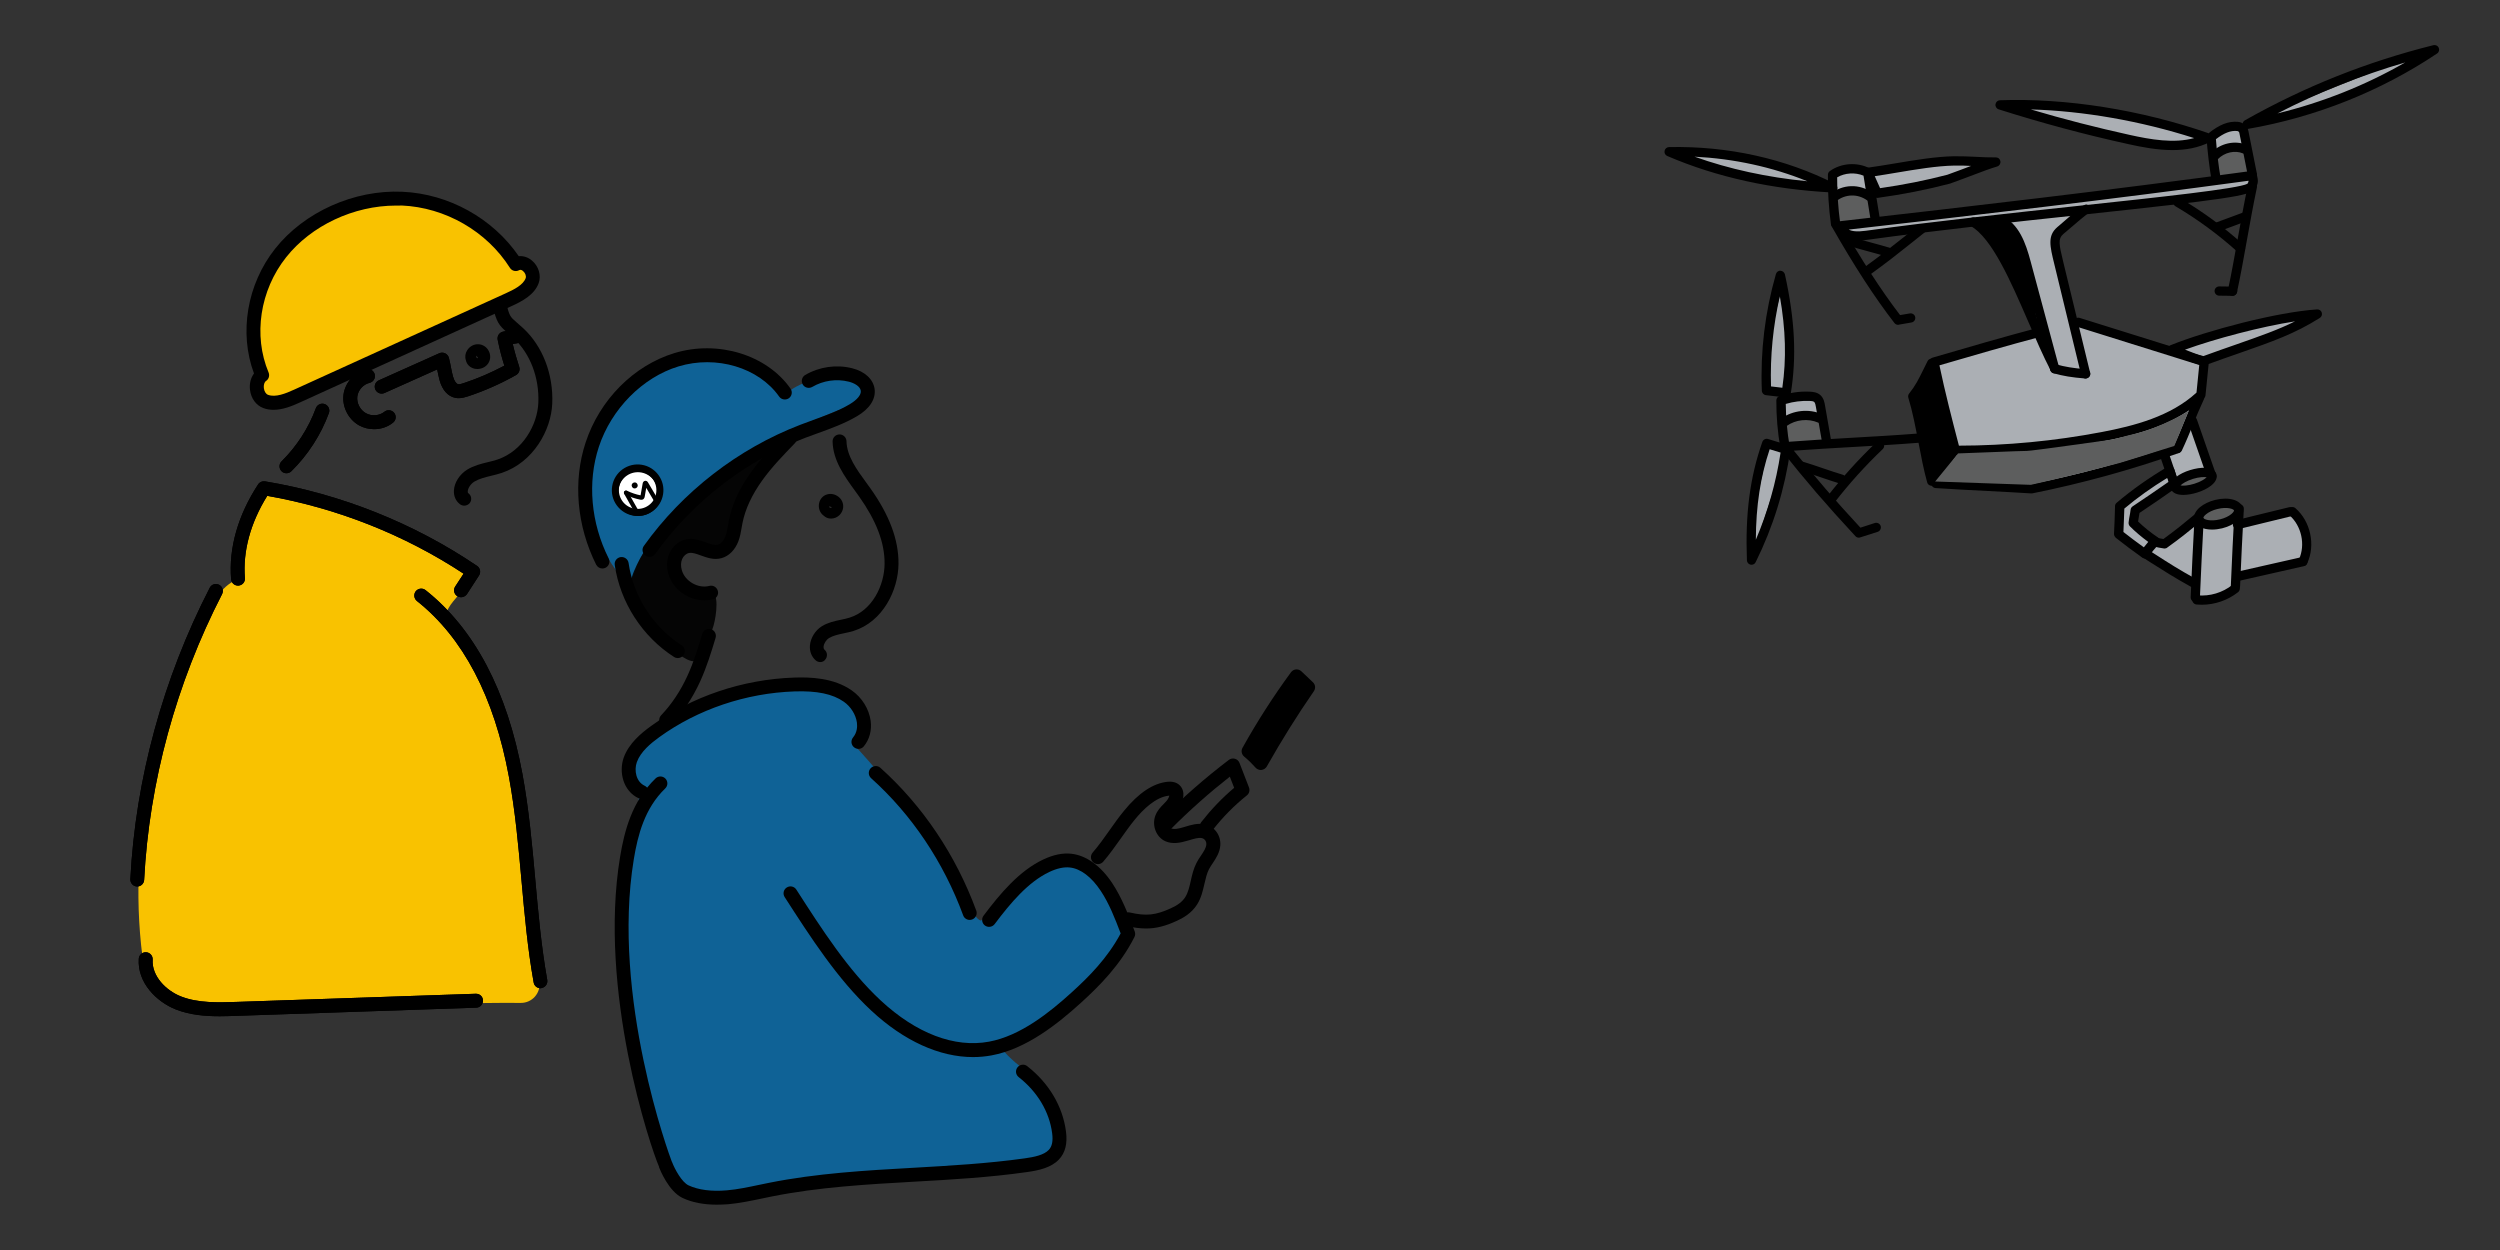 <?xml version="1.0" encoding="utf-8"?>
<!-- Generator: Adobe Illustrator 25.1.0, SVG Export Plug-In . SVG Version: 6.00 Build 0)  -->
<svg version="1.1" id="レイヤー_1" xmlns="http://www.w3.org/2000/svg" xmlns:xlink="http://www.w3.org/1999/xlink" x="0px"
	 y="0px" viewBox="0 0 300 150" style="enable-background:new 0 0 300 150;" xml:space="preserve">
<rect x="0" y="0" width="300" height="150" fill="#333333" stroke="none"/>
<style type="text/css">
	.st0{fill:#0F6296;}
	.st1{fill:#ABAFB4;}
	.st2{fill:#F9C200;}
	.st3{fill:#FFFFFF;}
	.st4{opacity:0.902;}
	.st5{fill:#5D5E5E;}
	.st6{fill:none;stroke:#000000;stroke-linecap:round;stroke-linejoin:round;stroke-miterlimit:10;}
</style>
<path class="st0" d="M120.68,108.24c1.74-1.64,3.14-3.81,5.38-4.65c3.52-1.33,7.63,1.6,8.41,5.28s-1.1,7.51-3.86,10.06
	c-2.76,2.55-7.11,5.28-10.57,6.74c2.56,3.07,4.45,3.12,5.51,5.72s2.42,5.14,0.93,7.51c-6.59,2.54-14.33,2.2-21.38,2.34
	c-4.56,0.09-9.29,0.69-13.76,1.58c-2.37,0.48-6.17,2.02-8.32,0.91c-2.57-1.33-3.78-5.49-4.54-8.29c-3.07-11.17-5.34-23.3-2.74-34.58
	c0.48-2.06,1.14-4.16,0.83-6.26c-0.14-0.95-0.49-1.87-0.5-2.82c-0.03-2.88,2.79-4.89,5.41-6.08c4.54-2.06,9.47-3.26,14.45-3.52
	c2.12-0.11,4.42,0,6.1,1.29s2.28,4.15,0.26,5.7c5.66,6.06,10.52,12.87,14.42,20.18c0.24,0.45,0.51,0.94,0.99,1.13"/>
<path class="st1" d="M31.96,45.75c-2.22-5.57-0.71-12.36,3.49-16.64s10.79-5.95,16.59-4.45c4.53,1.18,8.55,4.19,10.95,8.21
	c0.21,0.35,0.41,0.73,0.42,1.14c0.01,0.95-0.99,1.54-1.85,1.94c-8.38,3.85-16.76,7.69-25.16,11.51c-0.85,0.39-1.72,0.78-2.66,0.81
	c-0.93,0.03-1.94-0.38-2.34-1.22C31.01,46.2,31.55,44.98,31.96,45.75z"/>
<path class="st2" d="M25.96,71.81c0.61-1.08,1.59-1.94,2.73-2.4c0.2-2.7,0.77-5.37,1.69-7.91c0.31-0.84,0.68-1.72,1.4-2.25
	c1.4-1.05,3.39-0.42,5.01,0.26c5.37,2.24,10.74,4.48,16.12,6.71c1.19,0.49,2.46,1.07,3.07,2.2s0.67,2.11-0.61,2.6
	c-1.58,1.76-1.97,2.36-1.79,3.39c0.18,1.03,0.48,1.48,1.15,2.29c4.7,5.63,6.83,12.97,7.87,20.23c0.92,6.41,1.22,14.17,2.13,20.88
	c0.18,1.36-0.87,2.55-2.24,2.54c-11.14-0.1-24.84,1.01-38.61,0.6c-1.61-0.05-3.84-1.54-5.05-2.6c-1.37-1.2-1.71-3.16-1.9-4.97
	C15.39,98.42,19.53,83.22,25.96,71.81z"/>
<path class="st0" d="M74.87,67.54c-5.14-5.47-5.11-15.12,0.07-20.55c5.18-5.43,14.04-4.96,19.57,0.1c1.57-1.32,5.16-2.34,7.2-2.29
	c2.04,0.05,2.78,1.29,1.62,3.01c-0.62,0.93-1.85,1.08-2.88,1.48c-8.39,3.29-18.76,8.96-23.69,17.89c-0.51,0.93-0.82,3.04-1.82,2.71
	c-0.41-0.14-0.9-1.3-1.15-1.65c-4.18-5.79-4.15-14.37,0.07-20.13"/>
<path class="st3" d="M76.74,61.29c-0.71,0.24-1.55,0-2.07-0.54c-0.52-0.54-0.74-1.34-0.63-2.09c0.11-0.74,0.54-1.42,1.11-1.91
	c0.37-0.32,0.82-0.56,1.31-0.58c0.52-0.02,1.02,0.21,1.43,0.52c0.61,0.47,1.07,1.15,1.2,1.91c0.13,0.76-0.07,1.58-0.6,2.14
	S77.1,61.56,76.74,61.29z"/>
<path class="st4" d="M93.46,53.97c-2.49,2.63-4.32,5.87-5.28,9.36c-0.29,1.06-0.62,2.29-1.61,2.75c-1.31,0.61-2.85-0.53-4.27-0.24
	c-0.93,0.19-1.67,1.03-1.77,1.97s0.43,1.91,1.25,2.36c0.82,0.45,3.08,0.47,3.83,1.03c0.72,0.53,0.23,3.45-0.12,4.28
	c-0.45,1.07-0.99,3.77-2.15,3.87c-1.03,0.09-2.87-1.58-3.53-2.38c-1.11-1.33-2.23-2.68-2.98-4.24c-0.75-1.56-1.51-1.76-1.02-3.43
	c0.52-1.76,2.3-4.72,3.63-5.98c4.26-4.06,8.72-8.24,14.32-10.05C94.02,53.77,93.6,54.47,93.46,53.97z"/>
<path d="M98.43,79.45c-0.19,0-0.39-0.07-0.55-0.21c-0.5-0.44-0.74-1.07-0.69-1.78c0.08-0.91,0.64-1.82,1.43-2.31
	c0.73-0.45,1.52-0.62,2.29-0.78c0.35-0.07,0.7-0.15,1.03-0.25c2.75-0.85,4.2-3.91,4.21-6.48c0.02-2.51-0.99-5.15-3.07-8.08
	c-0.16-0.23-0.32-0.45-0.49-0.68c-1.23-1.69-2.63-3.61-2.68-5.9c-0.01-0.46,0.36-0.84,0.82-0.85c0.45-0.01,0.84,0.36,0.85,0.82
	c0.04,1.77,1.22,3.39,2.36,4.95c0.17,0.23,0.34,0.46,0.5,0.69c2.29,3.22,3.4,6.18,3.38,9.05c-0.02,3.18-1.88,6.97-5.39,8.07
	c-0.4,0.12-0.8,0.21-1.19,0.29c-0.65,0.14-1.27,0.27-1.76,0.57c-0.34,0.21-0.61,0.65-0.65,1.02c-0.02,0.26,0.08,0.35,0.12,0.38
	c0.35,0.3,0.38,0.83,0.08,1.18C98.9,79.35,98.67,79.45,98.43,79.45z"/>
<path d="M79.94,87.25c-0.21,0-0.42-0.08-0.58-0.23c-0.33-0.32-0.34-0.85-0.03-1.18c1.26-1.32,2.33-2.92,3.17-4.76
	c0.76-1.67,1.28-3.37,1.77-5.02c0.13-0.44,0.6-0.69,1.04-0.56c0.44,0.13,0.69,0.6,0.56,1.04c-0.51,1.7-1.05,3.46-1.85,5.23
	c-0.92,2.01-2.09,3.77-3.48,5.22C80.38,87.16,80.16,87.25,79.94,87.25z"/>
<path d="M99.73,62.23c-0.08,0-0.16-0.01-0.24-0.02c-0.23-0.04-0.45-0.15-0.62-0.31c-0.35-0.24-0.58-0.64-0.61-1.1
	c-0.03-0.55,0.22-1.05,0.65-1.32c0.41-0.25,0.93-0.28,1.39-0.06c0.47,0.22,0.8,0.64,0.87,1.13c0.07,0.46-0.1,0.94-0.45,1.28
	C100.44,62.09,100.09,62.23,99.73,62.23z M99.51,60.75c0,0.01,0,0.03,0,0.04c0.01,0.08,0.05,0.13,0.08,0.14
	c0.04,0.02,0.12,0.01,0.2-0.03c0.01-0.01,0.03-0.02,0.04-0.03L99.51,60.75z"/>
<path d="M72.29,68.22c-0.31,0-0.6-0.17-0.75-0.46c-2.33-4.66-2.8-10-1.27-14.65c1.69-5.14,5.77-9.25,10.66-10.74
	c5.22-1.59,11.08,0.2,13.93,4.26c0.27,0.38,0.17,0.9-0.2,1.16c-0.38,0.26-0.9,0.17-1.16-0.2c-2.45-3.48-7.53-5-12.08-3.62
	c-4.31,1.31-8.06,5.1-9.56,9.66c-1.39,4.23-0.96,9.11,1.18,13.38c0.21,0.41,0.04,0.91-0.37,1.12
	C72.54,68.19,72.42,68.22,72.29,68.22z"/>
<path d="M77.93,66.83c-0.17,0-0.34-0.05-0.48-0.16c-0.38-0.27-0.46-0.79-0.19-1.16c4.64-6.5,11.3-11.66,18.76-14.53
	c0.52-0.2,1.04-0.39,1.56-0.58c1.57-0.57,3.05-1.1,4.4-1.9c0.33-0.2,1.41-0.89,1.31-1.62c-0.07-0.52-0.78-0.92-1.44-1.08
	c-1.47-0.37-3.07-0.14-4.38,0.63c-0.4,0.23-0.91,0.1-1.14-0.29c-0.23-0.4-0.1-0.91,0.29-1.14c1.69-0.99,3.74-1.29,5.64-0.81
	c1.52,0.38,2.52,1.31,2.69,2.47c0.17,1.22-0.58,2.39-2.12,3.29c-1.49,0.88-3.11,1.46-4.68,2.03c-0.51,0.18-1.02,0.37-1.53,0.56
	c-7.15,2.75-13.55,7.7-18,13.94C78.45,66.71,78.19,66.83,77.93,66.83z"/>
<path d="M81.34,78.97c-0.15,0-0.31-0.04-0.45-0.13c-3.81-2.44-6.47-6.56-7.12-11.04c-0.07-0.46,0.25-0.88,0.71-0.95
	c0.45-0.06,0.88,0.25,0.95,0.71c0.58,4,2.95,7.69,6.36,9.87c0.39,0.25,0.5,0.76,0.25,1.15C81.88,78.83,81.61,78.97,81.34,78.97z"/>
<path d="M86.01,144.56c-1.59,0-2.97-0.27-4.11-0.81c-1.66-0.78-2.72-3.42-2.83-3.72l0.02-0.01c-1.06-2.41-7.33-21.15-4.68-37.2
	c0.52-3.12,1.43-6.68,4.26-9.41c0.33-0.32,0.86-0.31,1.18,0.02c0.32,0.33,0.31,0.86-0.02,1.18c-2.48,2.39-3.3,5.63-3.77,8.48
	c-2.74,16.57,4.32,35.71,4.54,36.26c0.01,0.03,0.03,0.05,0.04,0.08c0.34,0.89,1.18,2.43,1.98,2.81c1.17,0.55,2.76,0.76,4.6,0.6
	c1.31-0.11,2.64-0.4,3.93-0.67c0.37-0.08,0.75-0.16,1.12-0.23c5.73-1.15,11.65-1.49,17.37-1.81c4.39-0.25,8.93-0.51,13.34-1.13
	c1.15-0.16,2.29-0.4,2.87-1.01c0.4-0.42,0.53-1.06,0.41-1.99c-0.33-2.58-1.76-4.98-4.02-6.75c-0.36-0.28-0.43-0.81-0.14-1.17
	c0.28-0.36,0.81-0.43,1.17-0.14c2.61,2.04,4.26,4.83,4.65,7.85c0.19,1.45-0.09,2.55-0.85,3.35c-0.93,0.98-2.4,1.31-3.85,1.51
	c-4.47,0.64-9.05,0.9-13.48,1.15c-5.66,0.32-11.52,0.65-17.14,1.78c-0.37,0.07-0.74,0.15-1.11,0.23c-1.34,0.28-2.72,0.57-4.13,0.7
	C86.9,144.54,86.45,144.56,86.01,144.56z"/>
<path d="M137.53,111.42c-0.71,0-1.45-0.1-2.31-0.29c-0.45-0.1-0.73-0.55-0.63-1c0.1-0.45,0.55-0.73,1-0.63
	c1.97,0.45,3.07,0.33,4.92-0.51c0.86-0.39,1.39-0.81,1.73-1.35c0.33-0.53,0.49-1.21,0.65-1.93c0.16-0.72,0.33-1.46,0.69-2.16
	c0.16-0.32,0.35-0.61,0.54-0.88c0.33-0.49,0.61-0.92,0.64-1.34c0.03-0.47-0.32-0.72-0.54-0.76c-0.42-0.08-0.96,0.09-1.53,0.26
	l-0.18,0.05c-0.87,0.26-1.8,0.45-2.66,0.07c-1.09-0.48-1.64-1.85-1.22-3.04c0.23-0.64,0.65-1.07,1.03-1.45
	c0.1-0.1,0.21-0.21,0.3-0.32c0.21-0.23,0.32-0.49,0.36-0.66c-0.01,0-0.03,0-0.05,0c-1.57,0.15-3.1,1.65-4.1,2.88
	c-0.58,0.71-1.13,1.49-1.67,2.25c-0.67,0.94-1.36,1.92-2.12,2.8c-0.3,0.35-0.83,0.38-1.18,0.08c-0.35-0.3-0.38-0.83-0.08-1.18
	c0.71-0.82,1.38-1.76,2.02-2.67c0.55-0.78,1.12-1.59,1.74-2.34c1.75-2.15,3.51-3.32,5.24-3.49c0.96-0.09,1.43,0.33,1.66,0.69
	c0.53,0.85,0.08,2.01-0.56,2.73c-0.12,0.13-0.24,0.26-0.36,0.38c-0.29,0.29-0.54,0.54-0.64,0.83c-0.15,0.43,0.09,0.86,0.32,0.96
	c0.37,0.16,0.94,0.03,1.5-0.14l0.17-0.05c0.71-0.22,1.51-0.46,2.33-0.3c1.17,0.22,1.98,1.3,1.9,2.52c-0.06,0.86-0.51,1.55-0.91,2.15
	c-0.16,0.24-0.32,0.47-0.45,0.72c-0.26,0.51-0.4,1.12-0.55,1.77c-0.19,0.82-0.38,1.67-0.86,2.44c-0.68,1.09-1.72,1.66-2.45,1.99
	C139.85,111.13,138.74,111.42,137.53,111.42z"/>
<path d="M116.77,126.85c-4.03,0-8.29-1.93-12.21-5.57c-4.06-3.78-7.28-8.79-10.4-13.63c-0.25-0.39-0.14-0.9,0.25-1.15
	c0.39-0.25,0.9-0.14,1.15,0.25c3.06,4.76,6.22,9.68,10.13,13.31c4.25,3.95,8.86,5.71,12.99,4.94c3.79-0.7,7.3-3.53,9.94-5.93
	c2.03-1.84,4.29-4.11,5.86-7.06c-0.68-1.8-1.4-3.63-2.4-5.12c-1.1-1.66-2.41-2.65-3.69-2.79c-0.72-0.08-1.55,0.1-2.48,0.54
	c-2.54,1.21-4.65,3.72-6.55,6.25c-0.28,0.37-0.8,0.44-1.17,0.17c-0.37-0.28-0.44-0.8-0.17-1.17c2.03-2.7,4.3-5.39,7.17-6.75
	c1.21-0.57,2.34-0.81,3.38-0.69c1.78,0.2,3.52,1.45,4.9,3.53c1.16,1.75,1.95,3.81,2.7,5.8c0.08,0.22,0.07,0.46-0.04,0.67
	c-1.7,3.36-4.19,5.86-6.4,7.87c-2.8,2.54-6.56,5.56-10.76,6.33C118.26,126.78,117.52,126.85,116.77,126.85z"/>
<path d="M84.52,72.04c-1.9,0-3.78-1.3-4.31-3.16c-0.25-0.86-0.21-1.74,0.12-2.48c0.39-0.88,1.17-1.53,2.06-1.69
	c0.85-0.16,1.62,0.13,2.3,0.37c0.57,0.21,1.06,0.39,1.46,0.28c0.42-0.11,0.73-0.58,0.89-0.98c0.16-0.41,0.24-0.87,0.32-1.36
	c0.03-0.2,0.07-0.4,0.11-0.59c0.37-1.9,1.27-3.84,2.66-5.78c1.22-1.69,2.66-3.18,4.06-4.63c0.32-0.33,0.85-0.34,1.18-0.02
	c0.33,0.32,0.34,0.85,0.02,1.18c-1.36,1.41-2.77,2.86-3.91,4.45c-1.25,1.74-2.05,3.46-2.38,5.12c-0.04,0.18-0.07,0.37-0.1,0.55
	c-0.09,0.55-0.19,1.12-0.41,1.69c-0.4,1.02-1.13,1.75-2.01,1.99c-0.91,0.25-1.74-0.06-2.47-0.32c-0.53-0.19-1.02-0.38-1.42-0.3
	c-0.34,0.06-0.67,0.35-0.83,0.72c-0.17,0.38-0.18,0.87-0.04,1.35c0.38,1.33,1.96,2.23,3.3,1.88c0.45-0.12,0.9,0.15,1.02,0.6
	c0.12,0.45-0.15,0.9-0.6,1.02C85.2,72,84.86,72.04,84.52,72.04z"/>
<path d="M76.52,61.92c-0.16,0-0.33-0.01-0.49-0.04c-0.82-0.13-1.53-0.57-2.02-1.24s-0.68-1.49-0.55-2.3
	c0.13-0.82,0.57-1.53,1.24-2.02c0.67-0.48,1.49-0.68,2.3-0.55c0.82,0.13,1.53,0.57,2.02,1.24c0.49,0.67,0.68,1.49,0.55,2.3
	c-0.13,0.82-0.57,1.53-1.24,2.02C77.79,61.71,77.17,61.92,76.52,61.92z M76.51,56.56c-0.46,0-0.92,0.14-1.32,0.43
	c-0.49,0.35-0.81,0.88-0.9,1.47c-0.09,0.6,0.05,1.19,0.4,1.68c0.73,1.01,2.15,1.23,3.15,0.5c0.49-0.35,0.81-0.88,0.9-1.47
	c0.09-0.6-0.05-1.19-0.4-1.68l0,0C77.9,56.89,77.21,56.56,76.51,56.56z"/>
<path d="M55.71,60.68c-0.18,0-0.36-0.06-0.51-0.17c-0.51-0.39-0.77-0.98-0.73-1.66c0.05-0.95,0.7-1.95,1.6-2.5
	c0.79-0.48,1.64-0.69,2.46-0.89c0.39-0.09,0.78-0.19,1.15-0.31c3.09-1.04,4.81-4.21,4.92-6.81c0.13-3.02-0.98-5.91-2.95-7.74
	c-0.3-0.27-0.54-0.48-0.74-0.66c-1.07-0.92-1.3-1.25-1.8-3.21c-0.11-0.45,0.16-0.9,0.61-1.01c0.45-0.11,0.9,0.16,1.01,0.61
	c0.41,1.61,0.47,1.67,1.27,2.36c0.22,0.19,0.47,0.41,0.79,0.7c2.33,2.16,3.63,5.54,3.48,9.04c-0.13,3.17-2.25,7.04-6.06,8.32
	c-0.43,0.14-0.87,0.25-1.29,0.35c-0.73,0.18-1.42,0.35-1.99,0.69c-0.48,0.29-0.78,0.82-0.8,1.17c-0.01,0.17,0.05,0.22,0.09,0.24
	c0.37,0.28,0.43,0.81,0.15,1.17C56.21,60.56,55.96,60.68,55.71,60.68z"/>
<path d="M57.27,44.28c-0.4,0-0.77-0.15-1.03-0.42c-0.18-0.18-0.29-0.41-0.34-0.65c-0.13-0.39-0.07-0.82,0.17-1.19
	c0.31-0.48,0.84-0.75,1.38-0.71c0.51,0.04,0.96,0.34,1.2,0.81c0.24,0.46,0.23,1-0.03,1.43c-0.24,0.4-0.67,0.67-1.16,0.72
	C57.4,44.28,57.34,44.28,57.27,44.28z M57.19,42.69c-0.04,0.07-0.05,0.15-0.02,0.2c0.02,0.05,0.09,0.08,0.16,0.09
	c0.01,0,0.02,0,0.04,0L57.19,42.69z"/>
<path d="M55.32,71.67c-0.16,0-0.31-0.04-0.45-0.13c-0.39-0.25-0.5-0.77-0.25-1.15l1.01-1.55c-7.06-4.65-15.18-7.87-23.56-9.34
	c-2.02,3.25-2.94,6.65-2.68,9.87c0.04,0.46-0.3,0.86-0.76,0.9c-0.47,0.04-0.86-0.31-0.9-0.76c-0.3-3.74,0.82-7.68,3.24-11.38
	c0.18-0.28,0.51-0.42,0.83-0.37c9.08,1.51,17.88,5.02,25.45,10.15c0.38,0.26,0.48,0.76,0.23,1.15l-1.45,2.24
	C55.86,71.54,55.59,71.67,55.32,71.67z"/>
<path d="M64.86,118.59c-0.4,0-0.75-0.28-0.82-0.69c-0.73-4.05-1.1-8.21-1.46-12.23c-0.37-4.1-0.75-8.35-1.51-12.45
	c-1.77-9.6-5.49-16.7-11.04-21.1c-0.36-0.29-0.42-0.81-0.14-1.17c0.29-0.36,0.81-0.42,1.17-0.14c5.88,4.65,9.8,12.09,11.64,22.1
	c0.77,4.18,1.16,8.46,1.53,12.6c0.36,3.98,0.73,8.1,1.44,12.08c0.08,0.45-0.22,0.89-0.67,0.97
	C64.96,118.59,64.91,118.59,64.86,118.59z"/>
<path d="M26.37,121.95c-1.75,0-3.58-0.15-5.28-0.82c-2.27-0.9-4.63-3.18-4.44-6.08c0.03-0.46,0.44-0.81,0.89-0.78
	c0.46,0.03,0.81,0.43,0.78,0.89c-0.13,1.97,1.61,3.71,3.39,4.41c2.07,0.82,4.51,0.73,6.66,0.66l28.73-0.98
	c0.48-0.01,0.85,0.35,0.86,0.81s-0.35,0.85-0.81,0.86l-28.73,0.98C27.75,121.92,27.06,121.95,26.37,121.95z"/>
<path d="M16.47,106.38c-0.01,0-0.03,0-0.04,0c-0.46-0.02-0.81-0.42-0.79-0.88c0.61-11.95,3.91-24.05,9.53-34.97
	c0.21-0.41,0.71-0.57,1.12-0.36c0.41,0.21,0.57,0.71,0.36,1.12c-5.51,10.71-8.75,22.57-9.35,34.29
	C17.28,106.03,16.91,106.38,16.47,106.38z"/>
<path d="M44.89,51.5c-0.63,0-1.25-0.15-1.81-0.46c-1.28-0.72-2.05-2.24-1.86-3.68c0.19-1.45,1.31-2.71,2.74-3.05
	c0.45-0.11,0.9,0.17,1.01,0.62c0.11,0.45-0.17,0.9-0.62,1.01c-0.76,0.18-1.37,0.87-1.47,1.63c-0.1,0.78,0.33,1.62,1.02,2.01
	c0.69,0.39,1.63,0.32,2.23-0.17c0.36-0.29,0.88-0.23,1.17,0.13c0.29,0.36,0.23,0.88-0.13,1.17C46.54,51.23,45.72,51.5,44.89,51.5z"
	/>
<path d="M34.37,56.79c-0.22,0-0.43-0.08-0.59-0.25c-0.32-0.33-0.32-0.86,0.01-1.18c1.82-1.8,3.24-4,4.11-6.37
	c0.16-0.43,0.64-0.66,1.07-0.5c0.43,0.16,0.66,0.64,0.5,1.07c-0.95,2.6-2.51,5.02-4.51,6.99C34.8,56.71,34.58,56.79,34.37,56.79z"/>
<g>
	<path class="st2" d="M61.88,31.72c1.11-0.62,2.39,0.85,1.97,1.98c-0.42,1.13-1.69,1.77-2.85,2.3c-8.45,3.85-16.9,7.69-25.35,11.54
		c-1.2,0.54-2.58,1.1-3.78,0.65c-1.21-0.45-1.44-2.46-0.42-3.15c-1.98-4.73-1.11-10.46,2.22-14.67s9.02-6.75,14.56-6.51
		S58.97,27.11,61.88,31.72z"/>
	<path d="M32.83,49.18c-0.42,0-0.84-0.06-1.25-0.22c-0.85-0.32-1.46-1.15-1.58-2.18c-0.09-0.74,0.09-1.44,0.48-1.96
		c-1.82-4.89-0.84-10.71,2.54-14.98c3.48-4.4,9.47-7.09,15.25-6.83c5.56,0.24,10.86,3.18,13.98,7.73c0.55-0.05,1.13,0.13,1.6,0.54
		c0.8,0.68,1.12,1.79,0.79,2.7c-0.52,1.41-1.97,2.17-3.29,2.77L36,48.29C35.02,48.74,33.92,49.18,32.83,49.18z M47.51,24.67
		c-5.04,0-10.16,2.39-13.18,6.21c-3.14,3.96-3.96,9.39-2.1,13.82c0.15,0.37,0.03,0.79-0.3,1.01c-0.21,0.14-0.31,0.49-0.27,0.86
		c0.05,0.4,0.25,0.72,0.51,0.81c0.89,0.33,2.09-0.15,3.14-0.63l25.35-11.54c1.06-0.48,2.12-1.02,2.42-1.83
		c0.09-0.25-0.04-0.62-0.31-0.85c-0.17-0.15-0.33-0.19-0.47-0.11c-0.39,0.22-0.88,0.09-1.11-0.28c-2.78-4.39-7.75-7.25-12.99-7.48
		C47.97,24.68,47.74,24.67,47.51,24.67z"/>
</g>
<path d="M55.05,47.78c-0.14,0-0.28-0.01-0.42-0.04c-0.88-0.18-1.54-0.92-1.87-2.07c-0.1-0.35-0.17-0.72-0.26-1.14
	c-0.01-0.06-0.03-0.13-0.04-0.2l-6.32,2.83c-0.42,0.19-0.91,0-1.1-0.42c-0.19-0.42,0-0.91,0.42-1.1l7.25-3.25
	c0.23-0.1,0.48-0.1,0.71,0.01c0.22,0.11,0.39,0.31,0.45,0.55c0.12,0.46,0.2,0.88,0.27,1.25c0.07,0.37,0.14,0.7,0.23,1.01
	c0.14,0.49,0.37,0.84,0.6,0.89c0.17,0.04,0.48-0.06,0.68-0.13c1.68-0.55,3.31-1.26,4.87-2.09c-0.28-0.91-0.56-1.88-0.8-3.11
	c-0.04-0.22,0-0.45,0.13-0.63c0.13-0.18,0.32-0.31,0.54-0.35l1.5-0.27c0.46-0.08,0.89,0.22,0.97,0.67c0.08,0.45-0.22,0.89-0.67,0.97
	l-0.66,0.12c0.24,1.03,0.5,1.87,0.78,2.75c0.12,0.38-0.04,0.79-0.39,0.98c-1.83,1.03-3.76,1.89-5.76,2.55
	C55.81,47.67,55.44,47.78,55.05,47.78z"/>
<path d="M55.32,71.67c-0.16,0-0.31-0.04-0.45-0.13c-0.39-0.25-0.5-0.77-0.25-1.15l1.01-1.55c-7.06-4.65-15.18-7.87-23.56-9.34
	c-2.02,3.25-2.94,6.65-2.68,9.87c0.04,0.46-0.3,0.86-0.76,0.9c-0.47,0.04-0.86-0.31-0.9-0.76c-0.3-3.74,0.82-7.68,3.24-11.38
	c0.18-0.28,0.51-0.42,0.83-0.37c9.08,1.51,17.88,5.02,25.45,10.15c0.38,0.26,0.48,0.76,0.23,1.15l-1.45,2.24
	C55.86,71.54,55.59,71.67,55.32,71.67z"/>
<path d="M64.86,118.59c-0.4,0-0.75-0.28-0.82-0.69c-0.73-4.05-1.1-8.21-1.46-12.23c-0.37-4.1-0.75-8.35-1.51-12.45
	c-1.77-9.6-5.49-16.7-11.04-21.1c-0.36-0.29-0.42-0.81-0.14-1.17c0.29-0.36,0.81-0.42,1.17-0.14c5.88,4.65,9.8,12.09,11.64,22.1
	c0.77,4.18,1.16,8.46,1.53,12.6c0.36,3.98,0.73,8.1,1.44,12.08c0.08,0.45-0.22,0.89-0.67,0.97
	C64.96,118.59,64.91,118.59,64.86,118.59z"/>
<path d="M26.37,121.95c-1.75,0-3.58-0.15-5.28-0.82c-2.27-0.9-4.63-3.18-4.44-6.08c0.03-0.46,0.44-0.81,0.89-0.78
	c0.46,0.03,0.81,0.43,0.78,0.89c-0.13,1.97,1.61,3.71,3.39,4.41c2.07,0.82,4.51,0.73,6.66,0.66l28.73-0.98
	c0.48-0.01,0.85,0.35,0.86,0.81s-0.35,0.85-0.81,0.86l-28.73,0.98C27.75,121.92,27.06,121.95,26.37,121.95z"/>
<path d="M16.47,106.38c-0.01,0-0.03,0-0.04,0c-0.46-0.02-0.81-0.42-0.79-0.88c0.61-11.95,3.91-24.05,9.53-34.97
	c0.21-0.41,0.71-0.57,1.12-0.36c0.41,0.21,0.57,0.71,0.36,1.12c-5.51,10.71-8.75,22.57-9.35,34.29
	C17.28,106.03,16.91,106.38,16.47,106.38z"/>
<path d="M44.89,51.5c-0.63,0-1.25-0.15-1.81-0.46c-1.28-0.72-2.05-2.24-1.86-3.68c0.19-1.45,1.31-2.71,2.74-3.05
	c0.45-0.11,0.9,0.17,1.01,0.62c0.11,0.45-0.17,0.9-0.62,1.01c-0.76,0.18-1.37,0.87-1.47,1.63c-0.1,0.78,0.33,1.62,1.02,2.01
	c0.69,0.39,1.63,0.32,2.23-0.17c0.36-0.29,0.88-0.23,1.17,0.13c0.29,0.36,0.23,0.88-0.13,1.17C46.54,51.23,45.72,51.5,44.89,51.5z"
	/>
<path d="M34.37,56.79c-0.22,0-0.43-0.08-0.59-0.25c-0.32-0.33-0.32-0.86,0.01-1.18c1.82-1.8,3.24-4,4.11-6.37
	c0.16-0.43,0.64-0.66,1.07-0.5c0.43,0.16,0.66,0.64,0.5,1.07c-0.95,2.6-2.51,5.02-4.51,6.99C34.8,56.71,34.58,56.79,34.37,56.79z"/>
<path d="M55.05,47.78c-0.14,0-0.28-0.01-0.42-0.04c-0.88-0.18-1.54-0.92-1.87-2.07c-0.1-0.35-0.17-0.72-0.26-1.14
	c-0.01-0.06-0.03-0.13-0.04-0.2l-6.32,2.83c-0.42,0.19-0.91,0-1.1-0.42c-0.19-0.42,0-0.91,0.42-1.1l7.25-3.25
	c0.23-0.1,0.48-0.1,0.71,0.01c0.22,0.11,0.39,0.31,0.45,0.55c0.12,0.46,0.2,0.88,0.27,1.25c0.07,0.37,0.14,0.7,0.23,1.01
	c0.14,0.49,0.37,0.84,0.6,0.89c0.17,0.04,0.48-0.06,0.68-0.13c1.68-0.55,3.31-1.26,4.87-2.09c-0.28-0.91-0.56-1.88-0.8-3.11
	c-0.04-0.22,0-0.45,0.13-0.63c0.13-0.18,0.32-0.31,0.54-0.35l1.5-0.27c0.46-0.08,0.89,0.22,0.97,0.67c0.08,0.45-0.22,0.89-0.67,0.97
	l-0.66,0.12c0.24,1.03,0.5,1.87,0.78,2.75c0.12,0.38-0.04,0.79-0.39,0.98c-1.83,1.03-3.76,1.89-5.76,2.55
	C55.81,47.67,55.44,47.78,55.05,47.78z"/>
<path d="M77.01,95.89c-0.12,0-0.24-0.02-0.35-0.08c-1.91-0.89-2.42-3.2-1.81-4.91c0.61-1.68,2.07-2.91,3.28-3.78
	c4.88-3.54,10.98-5.6,17.16-5.81c1.93-0.07,4.75,0.02,6.92,1.54c1.23,0.86,2.07,2.22,2.27,3.65c0.15,1.14-0.14,2.23-0.82,3.06
	c-0.29,0.36-0.82,0.41-1.18,0.11c-0.36-0.29-0.41-0.82-0.11-1.18c0.49-0.6,0.52-1.29,0.46-1.77c-0.13-0.96-0.73-1.92-1.57-2.51
	c-1.34-0.94-3.22-1.33-5.91-1.24c-5.85,0.2-11.62,2.15-16.24,5.49c-1.02,0.74-2.24,1.74-2.69,3c-0.35,0.99-0.09,2.35,0.94,2.83
	c0.42,0.2,0.6,0.69,0.4,1.11C77.62,95.72,77.32,95.89,77.01,95.89z"/>
<path d="M116.36,110.39c-0.34,0-0.66-0.21-0.78-0.55c-2.35-6.39-6.17-12.08-11.05-16.46c-0.34-0.31-0.37-0.84-0.06-1.18
	c0.31-0.34,0.84-0.37,1.18-0.06c5.08,4.56,9.06,10.49,11.5,17.13c0.16,0.43-0.06,0.91-0.5,1.07
	C116.55,110.37,116.45,110.39,116.36,110.39z"/>
<path d="M144.81,99.99c-0.18,0-0.36-0.06-0.51-0.18c-0.36-0.28-0.43-0.81-0.14-1.17c1.19-1.52,2.51-2.9,3.94-4.1l-0.52-1.34
	c-2.45,1.92-4.83,4.03-7.07,6.28c-0.33,0.33-0.85,0.33-1.18,0c-0.33-0.33-0.33-0.85,0-1.18c2.57-2.57,5.3-4.96,8.13-7.11
	c0.21-0.16,0.48-0.21,0.73-0.14c0.25,0.07,0.46,0.26,0.55,0.5l1.14,2.95c0.13,0.34,0.03,0.73-0.26,0.95
	c-1.51,1.21-2.91,2.62-4.14,4.21C145.3,99.88,145.05,99.99,144.81,99.99z"/>
<g>
	<path d="M149.83,90.14c1.75-3.14,3.67-6.14,5.77-8.98c0.46,0.44,0.92,0.88,1.38,1.31c-2.02,2.92-3.92,5.95-5.68,9.09
		C150.91,91.14,150.53,90.71,149.83,90.14z"/>
	<path d="M151.3,92.4c-0.23,0-0.46-0.1-0.62-0.27c-0.38-0.41-0.73-0.8-1.38-1.34c-0.31-0.26-0.4-0.7-0.2-1.05
		c1.76-3.16,3.72-6.21,5.82-9.07c0.14-0.19,0.36-0.32,0.6-0.34c0.24-0.02,0.47,0.06,0.65,0.23l1.38,1.31
		c0.3,0.28,0.35,0.74,0.11,1.08c-2,2.89-3.89,5.92-5.64,9.02c-0.13,0.23-0.37,0.39-0.63,0.42C151.36,92.4,151.33,92.4,151.3,92.4z
		 M150.89,89.96c0.08,0.08,0.16,0.15,0.23,0.22c1.49-2.59,3.09-5.14,4.76-7.58l-0.18-0.17C153.99,84.82,152.37,87.35,150.89,89.96z"
		/>
</g>
<g>
	<path d="M76.55,61.67c-0.12,0.07-0.28,0.02-0.35-0.1l-1.3-2.31c-0.07-0.12-0.03-0.28,0.09-0.35c0,0,0,0,0,0
		c0.12-0.07,0.28-0.02,0.35,0.1l1.3,2.31C76.72,61.45,76.67,61.6,76.55,61.67C76.55,61.67,76.55,61.67,76.55,61.67z"/>
	<path d="M78.97,60.47c-0.12,0.07-0.27,0.02-0.34-0.1l-1.08-1.83l-0.18,1.03c-0.01,0.07-0.05,0.3-0.26,0.38
		c-0.11,0.04-0.21,0.02-0.27,0.01c-0.63-0.12-1.24-0.33-1.82-0.61c-0.13-0.06-0.18-0.22-0.12-0.34c0.06-0.13,0.21-0.18,0.34-0.12
		c0.52,0.25,1.07,0.44,1.63,0.55l0.25-1.42c0.02-0.11,0.08-0.24,0.21-0.3c0.09-0.04,0.19-0.04,0.28,0.01
		c0.08,0.05,0.12,0.11,0.14,0.14l1.32,2.24C79.14,60.24,79.1,60.4,78.97,60.47C78.97,60.47,78.97,60.47,78.97,60.47z"/>
	<path d="M77.96,61.56c-1.38,0.76-3.13,0.25-3.9-1.15c-0.77-1.39-0.27-3.15,1.11-3.91c1.38-0.76,3.13-0.25,3.9,1.15
		C79.84,59.04,79.34,60.79,77.96,61.56z M75.42,56.95c-1.14,0.63-1.55,2.07-0.92,3.21c0.63,1.14,2.07,1.57,3.2,0.94
		c1.14-0.63,1.55-2.07,0.92-3.21C77.99,56.75,76.56,56.33,75.42,56.95z"/>
	<ellipse transform="matrix(0.876 -0.482 0.482 0.876 -18.637 43.962)" cx="76.18" cy="58.23" rx="0.36" ry="0.36"/>
</g>
<g>
	<g>
		<path class="st1" d="M244.48,39.77c-2.82,0.73-5.62,1.56-8.38,2.49c-1.91,0.64-3.93,1.43-5.05,3.11c-1.4,2.11-0.91,4.89-0.37,7.36
			c0.31,1.43,0.12,4.32,1.5,4.83c2.7,0.98,5.13,0.78,7.46,1.21c4.97,0.9,10.06-1.11,14.94-2.4c1.91-0.5,3.82-1.09,5.49-2.12
			c1.68-1.04,2.72-3.17,3.27-5.06c0.53-1.83,0.49-4.04,1.53-5.64c0.86-1.32,2.57-1.26,4.03-1.83c2.9-1.13,5.8-2.26,8.7-3.39
			c-5.78-0.65-11.16,2.35-16.97,3.49c-2.39,0.47-4.81-0.69-7.14-1.38c-1.66-0.5-3.4-1.03-4.62-2.26c-1.44-1.44-1.5-5.11-1.5-5.11
			s-1.16-3.83-0.18-5.39c1.2-1.93,3.45-2.74,5.72-2.93c3.25-0.26,6.58-1.11,9.91-0.66c3.07-0.43,5.2-1.34,7.77-1.27
			c0.02-2.56-0.39-5.13-1.35-7.66c7.31-1.67,14.96-3.51,20.51-8.54c-6.74,2.7-13.48,5.41-20.22,8.11c-1.03,0.41-2.06,0.82-3.14,1.05
			c-3.45,0.72-6.95-0.52-10.35-1.43c-4.81-1.28-9.79-1.92-14.61-2.13c7.08,4.19,15.63,5.83,23.81,4.53
			c0.44,1.65,0.66,3.36,0.76,4.94c-13.71,2.17-27.5,3.9-41.11,4.9c-0.28-1.15-0.3-2.36-0.33-3.89c4.9-0.06,9.79-1.06,14.32-2.93
			c-5.09-0.53-10.28-0.04-14.94,1.46c-0.46-0.37-0.92-0.74-1.38-1.1c-0.81-0.14-1.69,0.15-2.26,0.75c-0.57,0.6-0.81,1.49-0.47,2.26
			c-4.95-3.67-11.4-5.24-17.48-4.27c5.62,1.88,11.46,3.11,17.53,3.64c0.18,1.5,0.36,2.99,0.36,4.33c0.39,0.72,1.18,1.16,1.99,1.32
			c0.81,0.16,1.64,0.07,2.45-0.02c3.67-0.39,7.35-0.78,11.02-1.17c0.67-0.07,1.4-0.13,1.99,0.19c0.57,0.32,0.9,0.93,1.2,1.51
			C240.83,32.42,242.75,36.16,244.48,39.77z"/>
		<path class="st1" d="M263.13,50.51c0.77,2.41,1.53,4.83,2.3,7.24c-0.53,0.74-1.52,0.99-2.43,1c-0.91,0.01-1.81-0.18-2.72-0.1
			c-2.3,0.21-4.24,2.4-4.16,4.71c1.12,0.86,2.43,1.71,3.83,1.53c1.18-0.15,2.14-0.99,2.95-1.85s1.61-1.81,2.7-2.28
			c1.09-0.47,2.58-0.27,3.14,0.78c-0.18,0.41-0.21,0.89-0.08,1.33c2.28-0.66,4.61-1.13,6.97-1.39c1.31,1.53,1.67,3.81,0.89,5.66
			c-2.62,0.76-5.28,1.39-7.97,1.9c-0.68,2-3.02,3.28-5.08,2.77c-0.04-0.65-0.07-1.29-0.16-1.93c0.37-2.64,0.55-5.31,0.34-8.15
			c-1.29,1.83-3.37,3.09-5.59,3.38c0.04-0.04,0.08-0.07,0.12-0.11c-0.29,0.43-0.72,0.75-1.21,0.91c-1.01-0.4-1.91-1.08-2.55-1.96
			c-0.23-1.21-0.03-2.55,0.77-3.48c1.3-1.52,3.53-2.87,5-3.36c-0.12-0.91-0.35-1.8-0.68-2.65"/>
		<path class="st1" d="M213.92,53.19c0.18-0.81-0.05-1.64-0.18-2.46s-0.14-1.74,0.39-2.37c0.55-0.66,1.48-0.81,2.34-0.92
			c0.74-0.09,1.66-0.11,2.05,0.53c0.15,0.24,0.18,0.53,0.21,0.81c0.15,1.4,0.23,2.81,0.23,4.22
			C217.25,52.91,215.51,52.96,213.92,53.19z"/>
		<path class="st1" d="M214.31,47.6c-0.33-0.81-1.4-1.23-2.19-0.86c0-4.06,0.57-8.12,1.67-12.03
			C215.1,38.87,214.55,43.35,214.31,47.6z"/>
		<path class="st1" d="M212.18,53.67c0.71,0.22,1.42,0.44,2.14,0.66c-1.27,3.87-2.55,7.74-3.82,11.61c-0.7-0.47-0.61-1.51-0.44-2.33
			C210.77,60.22,211.48,56.83,212.18,53.67z"/>
		<path class="st1" d="M257.89,66.27c-0.21-0.45,0.28-0.93,0.77-1.02c0.48-0.09,1,0.01,1.46-0.14c0.29-0.1,0.54-0.29,0.78-0.48
			c0.96-0.76,1.93-1.52,2.89-2.28c0.09,2.48-0.12,4.97-0.61,7.4C261.24,68.84,258.78,68.16,257.89,66.27z"/>
		<path class="st5" d="M268.02,62.35c-1.04,0.18-2.07,0.36-3.11,0.55c-0.34,0.06-0.74,0.1-0.99-0.14c-0.19-0.19-0.22-0.49-0.16-0.75
			c0.1-0.43,0.4-0.79,0.76-1.05c0.36-0.26,0.77-0.42,1.18-0.58c0.44-0.17,0.89-0.33,1.35-0.38c0.47-0.05,0.96,0.04,1.34,0.33
			s0.58,0.81,0.42,1.25C268.64,62.05,268.15,62.33,268.02,62.35z"/>
		<path class="st5" d="M264.87,58.26c-0.86,0.15-1.72,0.31-2.59,0.46c-0.29,0.05-0.62,0.09-0.82-0.12
			c-0.16-0.16-0.18-0.41-0.13-0.62c0.08-0.36,0.33-0.66,0.63-0.88c0.3-0.21,0.64-0.35,0.99-0.49c0.36-0.14,0.74-0.28,1.13-0.32
			c0.39-0.04,0.8,0.03,1.11,0.27c0.31,0.24,0.48,0.67,0.35,1.04C265.39,58.02,264.98,58.24,264.87,58.26z"/>
		<path class="st5" d="M224.65,26.4c-1.2,0.26-2.83,0.01-4.03,0.27c-0.4,0.08-0.18,0.06-0.46-0.22c-0.21-0.22-0.4-0.82-0.32-1.14
			c0.13-0.52-0.33-1.16,0.1-1.49c0.42-0.32,1.28-0.3,1.76-0.5c0.51-0.22,0.95-0.14,1.49-0.21s1.11,0.02,1.53,0.35
			c0.42,0.34,0.64,0.95,0.44,1.49C224.95,25.53,224.8,26.37,224.65,26.4z"/>
		<path class="st5" d="M218.6,53.28c-1.2,0.26-2.83,0.01-4.03,0.27c-0.4,0.08-0.18,0.06-0.46-0.22c-0.21-0.22-0.4-0.82-0.32-1.14
			c0.13-0.52-0.33-1.16,0.1-1.49c0.42-0.32,1.28-0.3,1.76-0.5c0.51-0.22,0.95-0.14,1.49-0.21c0.54-0.07,1.11,0.02,1.53,0.35
			c0.42,0.34,0.64,0.95,0.44,1.49C218.9,52.41,218.75,53.25,218.6,53.28z"/>
		<path class="st5" d="M269.98,21.19c-1.2,0.26-2.83,0.01-4.03,0.27c-0.4,0.08-0.18,0.06-0.46-0.22c-0.21-0.22,0.3-0.83,0.38-1.14
			c0.13-0.52-1.03-1.16-0.6-1.48c0.42-0.32,1.28-0.3,1.76-0.5c0.51-0.22,0.95-0.14,1.49-0.21c0.54-0.07,1.11,0.02,1.53,0.35
			c0.42,0.34-0.03,1.13-0.22,1.67C269.61,20.49,270.13,21.16,269.98,21.19z"/>
		<path d="M237.51,26.99c0.93-0.72,2.33-0.5,3.2,0.21c0.87,0.71,1.31,1.78,1.67,2.83c1.12,3.23,1.73,6.61,2.35,9.99
			C243.34,35.24,240.84,30.82,237.51,26.99z"/>
		<path d="M219.93,23.1c-0.01,0-0.02,0-0.03,0c-7.27-0.37-13.94-1.85-19.83-4.38c-0.24-0.1-0.38-0.36-0.32-0.62
			c0.05-0.26,0.27-0.44,0.53-0.45c7.06-0.15,13.95,1.38,19.9,4.4c0.23,0.12,0.35,0.39,0.29,0.64
			C220.4,22.93,220.18,23.1,219.93,23.1z M203.34,18.8c4.17,1.49,8.71,2.48,13.54,2.95C212.67,20.04,208.08,19.04,203.34,18.8z"/>
		<path d="M260.7,18.01c-1.82,0-3.67-0.35-5.37-0.73c-5.22-1.15-10.43-2.55-15.49-4.16c-0.26-0.08-0.42-0.34-0.38-0.61
			c0.04-0.27,0.26-0.47,0.53-0.48c7.98-0.28,16.91,1.14,25.14,3.99c0.21,0.07,0.36,0.27,0.37,0.49c0.02,0.22-0.11,0.43-0.3,0.53
			C263.79,17.75,262.25,18.01,260.7,18.01z M243.69,13.13c3.91,1.16,7.89,2.18,11.88,3.06c2.49,0.55,5.28,1.05,7.73,0.38
			C256.86,14.51,250.06,13.32,243.69,13.13z"/>
		<path d="M267.9,35.5c-0.04,0-0.08,0-0.12-0.01c-0.3-0.06-0.49-0.36-0.43-0.66c0.42-1.96,0.81-4.15,1.19-6.26
			c0.38-2.12,0.77-4.32,1.2-6.3c0.06-0.3,0.37-0.49,0.66-0.43c0.3,0.06,0.49,0.36,0.43,0.66c-0.42,1.96-0.81,4.15-1.19,6.26
			c-0.38,2.12-0.77,4.32-1.2,6.3C268.39,35.32,268.16,35.5,267.9,35.5z"/>
		<path d="M267.9,35.5C267.9,35.5,267.9,35.5,267.9,35.5l-1.6-0.02c-0.31,0-0.55-0.25-0.55-0.56c0-0.31,0.25-0.55,0.56-0.55
			c0,0,0,0,0.01,0l1.6,0.02c0.31,0,0.55,0.25,0.55,0.56C268.45,35.25,268.2,35.5,267.9,35.5z"/>
		<path d="M268.86,30.35c-0.13,0-0.27-0.05-0.37-0.14c-2.29-2.06-4.79-3.9-7.44-5.46c-0.26-0.16-0.35-0.5-0.2-0.76
			c0.16-0.27,0.5-0.35,0.76-0.2c2.72,1.6,5.28,3.48,7.62,5.59c0.23,0.21,0.25,0.56,0.04,0.79
			C269.17,30.29,269.02,30.35,268.86,30.35z"/>
		<path d="M266.1,27.78c-0.23,0-0.44-0.14-0.52-0.36c-0.11-0.29,0.04-0.61,0.33-0.71l3.43-1.27c0.28-0.11,0.61,0.04,0.71,0.33
			c0.11,0.29-0.04,0.61-0.33,0.72l-3.43,1.27C266.23,27.77,266.17,27.78,266.1,27.78z"/>
		<path d="M223.91,33.19c-0.17,0-0.34-0.08-0.45-0.23c-0.18-0.25-0.13-0.6,0.12-0.78c2.29-1.67,3.35-2.51,4.69-3.58
			c0.58-0.46,1.21-0.96,2-1.59c0.24-0.19,0.59-0.15,0.78,0.1c0.19,0.24,0.15,0.59-0.09,0.78c-0.79,0.62-1.42,1.12-1.99,1.58
			c-1.35,1.08-2.42,1.93-4.73,3.61C224.14,33.16,224.02,33.19,223.91,33.19z"/>
		<path d="M226.71,30.86c-0.06,0-0.11-0.01-0.17-0.03c-0.65-0.2-1.5-0.44-2.36-0.67c-0.87-0.24-1.74-0.47-2.4-0.68
			c-0.29-0.09-0.46-0.4-0.36-0.7c0.09-0.29,0.4-0.45,0.7-0.36c0.65,0.2,1.5,0.44,2.36,0.67c0.87,0.24,1.74,0.47,2.4,0.68
			c0.29,0.09,0.46,0.4,0.36,0.7C227.17,30.71,226.95,30.86,226.71,30.86z"/>
		<path d="M257.4,67.02c-0.11,0-0.22-0.03-0.32-0.1c-1.15-0.81-2.17-1.59-3.15-2.36c-0.14-0.11-0.26-0.31-0.25-0.49
			c0.06-1.07,0.09-2.14,0.12-3.2l0-0.13c0-0.16,0.08-0.31,0.2-0.41c1.84-1.56,3.84-2.97,6.11-4.32c0.15-0.09,0.32-0.1,0.48-0.04
			c0.16,0.06,0.28,0.19,0.33,0.36l0.48,1.55c0.07,0.23-0.01,0.48-0.21,0.62c-1.47,1.03-2.98,2.08-4.45,3.05
			c-0.03,0.24-0.06,0.39-0.09,0.54c-0.03,0.13-0.05,0.27-0.08,0.49c0.68,0.66,1.56,1.37,2.39,1.92c0.15,0.1,0.24,0.26,0.25,0.44
			c0.01,0.18-0.07,0.35-0.21,0.46c-0.26,0.21-0.95,1.04-1.1,1.34c-0.07,0.14-0.21,0.24-0.36,0.28
			C257.49,67.02,257.45,67.02,257.4,67.02z M254.81,63.84c0.79,0.61,1.59,1.23,2.45,1.84c0.16-0.21,0.35-0.44,0.53-0.65
			c-0.79-0.58-1.59-1.25-2.2-1.87c-0.12-0.12-0.17-0.29-0.16-0.45c0.05-0.44,0.09-0.64,0.13-0.84c0.03-0.17,0.07-0.35,0.11-0.71
			c0.02-0.16,0.11-0.31,0.25-0.4c1.42-0.94,2.89-1.95,4.31-2.94l-0.15-0.48c-1.89,1.16-3.59,2.37-5.16,3.69
			C254.88,61.96,254.86,62.89,254.81,63.84z"/>
		<path d="M234.86,54.6c-0.07,0-0.15,0-0.22,0c-0.25,0-0.47-0.17-0.54-0.42c-0.9-3.49-1.84-7.09-2.56-10.62
			c-0.06-0.28,0.11-0.56,0.39-0.65c4.2-1.23,8.54-2.49,12.88-3.64c0.3-0.08,0.6,0.1,0.68,0.4c0.08,0.3-0.1,0.6-0.4,0.68
			c-4.15,1.1-8.32,2.31-12.36,3.49c0.67,3.2,1.51,6.46,2.34,9.64c5.73-0.01,11.48-0.56,17.11-1.63c3.91-0.74,8.3-1.88,11.4-4.74
			l0.33-3.31l-14.67-4.59c-0.29-0.09-0.46-0.4-0.37-0.7c0.09-0.29,0.4-0.46,0.7-0.36l15.1,4.72c0.25,0.08,0.41,0.32,0.39,0.59
			l-0.4,3.97c-0.01,0.13-0.07,0.25-0.17,0.35c-3.31,3.16-7.98,4.39-12.11,5.17C246.63,54.05,240.73,54.6,234.86,54.6z"/>
		<g>
			<g>
				<g>
					<path d="M246.57,44.81c-0.25,0-0.47-0.16-0.54-0.41l-3.42-12.73c-0.52-1.93-1.21-4.05-2.94-4.81
						c-0.28-0.12-0.41-0.45-0.28-0.73c0.12-0.28,0.45-0.41,0.73-0.28c2.17,0.96,2.98,3.36,3.56,5.54l3.42,12.73
						c0.08,0.3-0.1,0.6-0.39,0.68C246.67,44.8,246.62,44.81,246.57,44.81z"/>
					<path d="M250.28,45.42c-0.25,0-0.48-0.17-0.54-0.43l-3.22-13.28c-0.54-2.2-0.83-3.42,0.34-4.44c3.4-2.95,3.4-2.95,3.84-2.53
						c0.21,0.2,0.21,0.56,0.03,0.78c-0.08,0.1-0.18,0.16-0.3,0.19c-0.23,0.17-0.91,0.71-2.85,2.39c-0.63,0.55-0.51,1.19,0.01,3.33
						l3.22,13.28c0.07,0.3-0.11,0.6-0.41,0.67C250.37,45.41,250.32,45.42,250.28,45.42z"/>
					<path d="M250.28,45.42c-0.02,0-0.03,0-0.05,0c-1.63-0.13-2.66-0.3-3.81-0.63c-0.3-0.08-0.47-0.39-0.38-0.69
						c0.08-0.3,0.39-0.47,0.69-0.38c1.07,0.3,2.05,0.46,3.6,0.59c0.31,0.03,0.53,0.29,0.51,0.6
						C250.81,45.2,250.57,45.42,250.28,45.42z"/>
				</g>
			</g>
		</g>
		<path d="M231.79,58.29c-0.03,0-0.07,0-0.1-0.01c-0.21-0.04-0.38-0.19-0.43-0.4c-0.41-1.46-0.73-3.14-1.04-4.76
			c-0.35-1.83-0.71-3.72-1.22-5.39c-0.05-0.17-0.02-0.37,0.1-0.51c0.77-0.97,1.13-1.71,1.63-2.72c0.17-0.36,0.36-0.74,0.58-1.17
			c0.14-0.27,0.48-0.38,0.75-0.24c0.27,0.14,0.38,0.48,0.24,0.75c-0.22,0.42-0.4,0.79-0.57,1.14c-0.47,0.97-0.85,1.74-1.58,2.7
			c0.48,1.65,0.83,3.47,1.16,5.23c0.24,1.25,0.47,2.44,0.74,3.56l2.08-2.76c0.19-0.25,0.54-0.29,0.78-0.11
			c0.25,0.18,0.29,0.53,0.11,0.78l-2.77,3.69C232.13,58.21,231.97,58.29,231.79,58.29z"/>
		<path d="M214.35,47.7c-0.02,0-0.04,0-0.07,0l-2.37-0.28c-0.27-0.03-0.48-0.26-0.49-0.53c-0.19-4.73,0.38-9.44,1.69-14
			c0.07-0.24,0.31-0.44,0.55-0.4c0.25,0.01,0.47,0.19,0.53,0.44c1.2,5.45,1.42,9.87,0.7,14.31C214.85,47.51,214.62,47.7,214.35,47.7
			z M212.52,46.37l1.36,0.16c0.5-3.46,0.41-6.94-0.3-10.99C212.77,39.1,212.41,42.72,212.52,46.37z"/>
		<path d="M264.44,43.86c-0.04,0-0.07,0-0.11-0.01c-0.78-0.16-1.69-0.52-2.66-0.9c-0.41-0.16-0.82-0.33-1.22-0.47
			c-0.22-0.08-0.36-0.28-0.37-0.51c0-0.23,0.13-0.44,0.35-0.53c4.42-1.79,12.89-4.01,17.62-4.31c0.26-0.02,0.49,0.14,0.56,0.38
			c0.08,0.24-0.02,0.51-0.23,0.64c-3.01,1.9-5.67,2.83-9.7,4.24c-1.22,0.42-2.55,0.89-4.06,1.44
			C264.57,43.85,264.51,43.86,264.44,43.86z M262.2,41.96c0.78,0.31,1.57,0.62,2.21,0.77c1.45-0.53,2.74-0.98,3.92-1.39
			c2.85-1,5.01-1.75,7.08-2.78C271.28,39.2,265.83,40.65,262.2,41.96z"/>
		<path d="M210.19,67.77c-0.04,0-0.08,0-0.12-0.01c-0.25-0.05-0.43-0.27-0.44-0.52c-0.21-5.58,0.36-9.96,1.85-14.21
			c0.1-0.28,0.4-0.44,0.69-0.35l2.28,0.7c0.26,0.08,0.43,0.34,0.39,0.61c-0.66,4.69-2.05,9.22-4.16,13.47
			C210.59,67.65,210.4,67.77,210.19,67.77z M212.36,53.91c-1.11,3.32-1.64,6.76-1.66,10.86c1.43-3.35,2.43-6.86,2.97-10.46
			L212.36,53.91z"/>
		<path d="M223.06,64.52c-0.15,0-0.3-0.06-0.41-0.18c-3.55-3.83-5.89-6.55-8.94-10.39c-0.13-0.16-0.16-0.38-0.07-0.57
			c0.08-0.19,0.26-0.32,0.47-0.33c2.71-0.21,5.38-0.36,7.97-0.51c2.62-0.15,5.32-0.3,8.11-0.52c0.31-0.02,0.57,0.2,0.6,0.51
			c0.02,0.31-0.2,0.57-0.51,0.6c-2.8,0.22-5.51,0.37-8.13,0.52c-2.24,0.13-4.55,0.26-6.89,0.43c2.66,3.31,4.85,5.85,7.99,9.24
			l1.73-0.56c0.29-0.09,0.61,0.07,0.7,0.36c0.09,0.29-0.07,0.61-0.36,0.7l-2.07,0.66C223.17,64.51,223.11,64.52,223.06,64.52z"/>
		<path d="M219.64,60.58c-0.12,0-0.24-0.04-0.34-0.12c-0.24-0.19-0.29-0.54-0.1-0.78c1.81-2.34,3.81-4.56,5.96-6.6
			c0.22-0.21,0.57-0.2,0.79,0.02c0.21,0.22,0.2,0.57-0.02,0.79c-2.1,2-4.07,4.18-5.84,6.48C219.97,60.51,219.81,60.58,219.64,60.58z
			"/>
		<path d="M220.99,58.06c-0.05,0-0.11-0.01-0.16-0.02c-0.67-0.2-1.54-0.49-2.41-0.79c-0.85-0.29-1.7-0.58-2.36-0.77
			c-0.29-0.09-0.46-0.4-0.38-0.69c0.09-0.29,0.4-0.46,0.69-0.38c0.67,0.2,1.54,0.49,2.41,0.79c0.85,0.29,1.7,0.58,2.36,0.77
			c0.29,0.09,0.46,0.4,0.38,0.69C221.45,57.9,221.23,58.06,220.99,58.06z"/>
		<path d="M227.77,38.98c-0.17,0-0.33-0.08-0.44-0.22c-2.36-3.05-4.81-6.82-7.5-11.54c-0.15-0.27-0.06-0.61,0.21-0.76
			c0.27-0.15,0.61-0.06,0.76,0.21c2.58,4.53,4.94,8.18,7.21,11.14l1.18-0.2c0.29-0.05,0.59,0.15,0.64,0.45
			c0.05,0.3-0.15,0.59-0.46,0.64l-1.51,0.26C227.84,38.98,227.81,38.98,227.77,38.98z"/>
		<path d="M222.94,28.88c-1.09,0-2.21-0.31-2.65-1.59c-0.06-0.16-0.03-0.34,0.06-0.48c0.09-0.14,0.24-0.24,0.41-0.26
			c15.58-1.77,32.23-3.69,49.44-6.04c0.28-0.04,0.56,0.15,0.62,0.43c0.17,0.76,0.21,1.04-0.2,1.74c-0.46,0.79-3.57,1.25-20.79,3.09
			c-8.25,0.88-17.59,1.88-25.77,3.01C223.7,28.84,223.32,28.88,222.94,28.88z M221.85,27.55c0.36,0.2,0.98,0.29,2.05,0.14
			c8.2-1.13,17.55-2.13,25.81-3.02c9.28-0.99,18.87-2.02,19.99-2.62c0.09-0.15,0.13-0.24,0.12-0.36
			C253.14,23.96,236.99,25.83,221.85,27.55z"/>
		<path d="M261.33,54.38c-0.08,0-0.16-0.02-0.24-0.05c-0.28-0.13-0.4-0.46-0.27-0.74c0.47-1,0.9-2.04,1.31-3.05
			c0.42-1.02,0.85-2.08,1.33-3.1c0.13-0.28,0.46-0.4,0.74-0.27c0.28,0.13,0.4,0.46,0.27,0.74c-0.47,1-0.9,2.04-1.31,3.05
			c-0.42,1.02-0.85,2.08-1.34,3.11C261.73,54.26,261.53,54.38,261.33,54.38z"/>
		<path d="M243.8,59.21c-0.01,0-0.02,0-0.03,0c-1.75-0.11-3.5-0.2-5.24-0.29c-2.09-0.11-4.18-0.21-6.26-0.35
			c-0.31-0.02-0.54-0.29-0.52-0.59c0.02-0.31,0.31-0.53,0.59-0.52c2.08,0.14,4.16,0.25,6.24,0.35c1.73,0.09,3.45,0.17,5.18,0.28
			c5.85-1.17,11.67-2.77,17.29-4.76c0.29-0.1,0.61,0.05,0.71,0.34c0.1,0.29-0.05,0.61-0.34,0.71c-5.7,2.01-11.59,3.63-17.52,4.82
			C243.87,59.21,243.84,59.21,243.8,59.21z"/>
		<path d="M265.41,57.7c-0.23,0-0.45-0.14-0.53-0.37l-2.3-6.61c-0.1-0.29,0.05-0.61,0.34-0.71c0.29-0.1,0.61,0.05,0.71,0.34
			l2.3,6.61c0.1,0.29-0.05,0.61-0.34,0.71C265.53,57.69,265.47,57.7,265.41,57.7z"/>
		<path d="M220.26,27.39c-0.27,0-0.51-0.2-0.55-0.48c-0.27-2.03-0.39-3.97-0.36-5.94c0-0.18,0.09-0.34,0.23-0.44
			c1.36-0.98,3.3-1.11,4.8-0.32c0.16,0.08,0.26,0.23,0.29,0.4l0.91,5.63c0.05,0.3-0.16,0.59-0.46,0.64
			c-0.3,0.05-0.59-0.16-0.64-0.46l-0.86-5.34c-1-0.42-2.23-0.34-3.16,0.2c-0.01,1.81,0.11,3.6,0.36,5.48
			c0.04,0.3-0.17,0.58-0.48,0.63C220.31,27.39,220.28,27.39,220.26,27.39z"/>
		<path d="M220.03,24.24c-0.16,0-0.32-0.07-0.43-0.21c-0.19-0.24-0.16-0.59,0.08-0.78c0.7-0.56,1.58-0.89,2.47-0.91
			c0.86-0.03,1.79,0.25,2.52,0.77c0.25,0.18,0.31,0.53,0.13,0.78c-0.18,0.25-0.53,0.3-0.78,0.13c-0.53-0.38-1.19-0.58-1.84-0.56
			c-0.65,0.02-1.3,0.25-1.81,0.67C220.27,24.2,220.15,24.24,220.03,24.24z"/>
		<path d="M262,59.39c-0.74,0-1.34-0.22-1.51-0.77l0,0c-0.08-0.26-0.11-0.8,0.66-1.39c0.42-0.33,1.01-0.62,1.66-0.82
			c0.65-0.2,1.3-0.3,1.83-0.28c0.97,0.05,1.25,0.5,1.33,0.77c0.08,0.26,0.11,0.8-0.66,1.39c-0.42,0.33-1.01,0.62-1.66,0.82
			C263.1,59.28,262.51,59.39,262,59.39z M261.66,58.25c0.29,0.06,0.89,0.04,1.66-0.2c0.77-0.24,1.27-0.57,1.48-0.78
			c-0.29-0.05-0.89-0.04-1.66,0.2C262.37,57.71,261.87,58.04,261.66,58.25z"/>
		<path d="M261.04,58.96c-0.23,0-0.45-0.15-0.53-0.38l-1.3-3.84c-0.1-0.29,0.06-0.61,0.35-0.7c0.29-0.1,0.61,0.06,0.7,0.35l1.3,3.84
			c0.1,0.29-0.06,0.61-0.35,0.7C261.16,58.96,261.1,58.96,261.04,58.96z"/>
		<path d="M265.94,22.12c-0.27,0-0.5-0.19-0.55-0.46c-0.28-1.7-0.49-3.43-0.61-5.17c-0.01-0.18,0.07-0.36,0.21-0.47
			c1.33-1.07,2.42-1.5,3.55-1.4c0.64,0.05,1.15,0.5,1.27,1.11l1.01,5.07c0.06,0.3-0.14,0.59-0.44,0.65
			c-0.3,0.06-0.59-0.13-0.65-0.44l-1.01-5.07c-0.02-0.12-0.13-0.21-0.28-0.22c-0.77-0.07-1.54,0.23-2.53,0.98
			c0.12,1.6,0.31,3.2,0.58,4.77c0.05,0.3-0.15,0.59-0.46,0.64C266,22.12,265.97,22.12,265.94,22.12z"/>
		<path d="M265.74,19.27c-0.14,0-0.28-0.05-0.39-0.16c-0.22-0.21-0.22-0.57-0.01-0.79c0.54-0.55,1.25-0.94,2.01-1.11
			c0.76-0.17,1.56-0.11,2.24,0.17c0.28,0.12,0.42,0.44,0.3,0.73c-0.12,0.28-0.44,0.42-0.73,0.3c-0.47-0.2-1.03-0.24-1.56-0.12
			c-0.55,0.12-1.07,0.41-1.46,0.81C266.03,19.21,265.89,19.27,265.74,19.27z"/>
		<path d="M214.19,54.22c-0.27,0-0.5-0.19-0.55-0.46c-0.33-1.93-0.49-3.85-0.48-5.71c0-0.24,0.15-0.45,0.38-0.52
			c1.17-0.4,2.39-0.59,3.63-0.53c0.41,0.02,0.88,0.07,1.26,0.4c0.42,0.37,0.51,0.9,0.57,1.25l0.72,4.13
			c0.05,0.3-0.15,0.59-0.45,0.64c-0.3,0.05-0.59-0.15-0.64-0.45l-0.72-4.13c-0.03-0.2-0.09-0.5-0.21-0.61
			c-0.11-0.09-0.36-0.12-0.56-0.12c-0.96-0.03-1.92,0.08-2.85,0.36c0.02,1.67,0.17,3.39,0.47,5.11c0.05,0.3-0.15,0.59-0.46,0.64
			C214.25,54.22,214.22,54.22,214.19,54.22z"/>
		<path d="M214.09,51.22c-0.17,0-0.34-0.08-0.45-0.23c-0.18-0.25-0.12-0.6,0.13-0.78c1.38-0.98,3.28-1.19,4.84-0.52
			c0.28,0.12,0.41,0.45,0.29,0.73c-0.12,0.28-0.44,0.41-0.73,0.29c-1.21-0.52-2.69-0.36-3.76,0.4
			C214.32,51.19,214.21,51.22,214.09,51.22z"/>
		<path class="st6" d="M269.99,68.94"/>
		<path d="M263.23,70.51c-0.09,0-0.18-0.02-0.27-0.07c-2.11-1.17-3.3-1.94-4.96-2.99l-0.93-0.6c-0.26-0.17-0.34-0.51-0.17-0.77
			c0.17-0.26,0.51-0.33,0.77-0.17l0.94,0.6c1.63,1.05,2.81,1.81,4.89,2.96c0.27,0.15,0.37,0.49,0.22,0.76
			C263.61,70.41,263.42,70.51,263.23,70.51z"/>
		<path d="M225.28,23.75c-0.21,0-0.41-0.12-0.5-0.32c-0.3-0.62-0.47-1.03-0.64-1.41c-0.15-0.34-0.29-0.65-0.49-1.09
			c-0.08-0.16-0.07-0.35,0.01-0.51c0.08-0.16,0.24-0.26,0.42-0.29c1.04-0.14,2.16-0.33,3.31-0.52c2.42-0.41,4.92-0.82,7.08-0.86l0,0
			c0.99-0.01,1.83,0.03,2.65,0.07c0.79,0.04,1.53,0.08,2.37,0.07c0.32,0,0.52,0.2,0.56,0.47c0.04,0.27-0.12,0.54-0.39,0.62
			c-0.93,0.28-1.63,0.55-2.69,0.95c-0.74,0.28-1.66,0.63-2.96,1.1c-2.77,0.73-5.67,1.3-8.65,1.71
			C225.33,23.75,225.31,23.75,225.28,23.75z M224.97,21.14c0.07,0.15,0.13,0.29,0.19,0.43c0.13,0.29,0.26,0.6,0.45,1.01
			c2.8-0.4,5.51-0.94,8.07-1.61c1.22-0.44,2.12-0.78,2.85-1.06c-0.64-0.03-1.31-0.06-2.04-0.04l0,0c-2.08,0.04-4.53,0.45-6.91,0.85
			C226.68,20.87,225.8,21.02,224.97,21.14z M234.48,19.32h0.01H234.48z"/>
		<path d="M268.5,63.5c-0.25,0-0.48-0.17-0.54-0.42c-0.07-0.3,0.11-0.6,0.41-0.67l6.31-1.54c0.3-0.07,0.6,0.11,0.67,0.41
			c0.07,0.3-0.11,0.6-0.41,0.67l-6.31,1.54C268.59,63.5,268.55,63.5,268.5,63.5z"/>
		<path d="M268.74,69.67c-0.25,0-0.48-0.17-0.54-0.43c-0.07-0.3,0.12-0.6,0.42-0.67l7.6-1.72c0.3-0.07,0.6,0.12,0.67,0.42
			c0.07,0.3-0.12,0.6-0.42,0.67l-7.6,1.72C268.82,69.66,268.78,69.67,268.74,69.67z"/>
		<path d="M276.37,67.93c-0.08,0-0.16-0.02-0.23-0.05c-0.28-0.13-0.4-0.46-0.27-0.74c0.81-1.76,0.32-4.04-1.14-5.31
			c-0.23-0.2-0.26-0.55-0.06-0.79c0.2-0.23,0.55-0.26,0.78-0.06c1.82,1.58,2.43,4.42,1.42,6.61
			C276.78,67.81,276.58,67.93,276.37,67.93z"/>
		<path d="M246.56,44.74c-0.2,0-0.4-0.11-0.49-0.3c-0.9-1.73-1.76-3.72-2.67-5.82c-2.13-4.91-4.33-9.98-6.89-11.49
			c-0.26-0.16-0.35-0.5-0.2-0.76c0.16-0.27,0.5-0.35,0.76-0.2c2.88,1.69,5.15,6.94,7.35,12.01c0.9,2.09,1.76,4.06,2.64,5.76
			c0.14,0.27,0.03,0.61-0.24,0.75C246.73,44.72,246.65,44.74,246.56,44.74z"/>
		<path d="M259.76,65.82c-0.02,0-0.04,0-0.06,0c-0.43-0.05-0.9-0.16-1.14-0.22c-0.3-0.08-0.47-0.38-0.4-0.68
			c0.08-0.3,0.38-0.47,0.68-0.4c0.14,0.04,0.45,0.12,0.77,0.16c1.43-1.04,2.45-1.87,3.81-3c0.23-0.2,0.59-0.16,0.78,0.07
			c0.2,0.24,0.16,0.59-0.07,0.78c-1.43,1.19-2.49,2.06-4.05,3.17C259.98,65.79,259.87,65.82,259.76,65.82z"/>
		<path d="M265.44,63.55c-1.1,0-1.94-0.42-2.12-1.14v0c-0.13-0.53,0.11-1.08,0.68-1.55c0.46-0.38,1.1-0.69,1.82-0.87
			c1.66-0.41,3.09,0.02,3.33,0.99c0.13,0.53-0.11,1.08-0.68,1.55c-0.46,0.38-1.1,0.69-1.82,0.87
			C266.23,63.5,265.82,63.55,265.44,63.55z M264.41,62.15c0.04,0.16,0.79,0.47,1.99,0.17c0.55-0.13,1.05-0.37,1.37-0.64
			c0.26-0.22,0.32-0.38,0.31-0.43c-0.04-0.16-0.78-0.47-1.99-0.17c-0.55,0.13-1.05,0.37-1.37,0.64
			C264.46,61.93,264.39,62.1,264.41,62.15L264.41,62.15z"/>
		<path d="M268.25,70.87c-0.01,0-0.02,0-0.02,0c-0.31-0.01-0.55-0.27-0.53-0.58c0.14-3.36,0.27-5.94,0.45-9.27
			c0.02-0.31,0.24-0.54,0.59-0.53c0.31,0.02,0.54,0.28,0.52,0.59c-0.18,3.32-0.31,5.91-0.45,9.26
			C268.8,70.64,268.55,70.87,268.25,70.87z"/>
		<path d="M263.43,72.24c-0.01,0-0.02,0-0.02,0c-0.31-0.01-0.54-0.27-0.53-0.58c0.14-3.36,0.27-5.94,0.45-9.27
			c0.02-0.31,0.27-0.55,0.59-0.53c0.31,0.02,0.54,0.28,0.52,0.59c-0.18,3.32-0.31,5.91-0.45,9.26
			C263.98,72,263.73,72.24,263.43,72.24z"/>
		<path d="M264.2,72.57c-0.21,0-0.41-0.01-0.62-0.03c-0.31-0.03-0.53-0.3-0.5-0.6c0.03-0.31,0.31-0.54,0.61-0.5
			c1.49,0.14,3.02-0.32,4.19-1.25c0.24-0.19,0.59-0.15,0.78,0.09c0.19,0.24,0.15,0.59-0.09,0.78
			C267.34,72.03,265.78,72.57,264.2,72.57z"/>
		<path d="M231.99,44c-0.51,1.36-1.81,2.39-2.04,3.82c-0.12,0.73,0.06,1.48,0.24,2.19c0.57,2.31,1.14,4.61,1.71,6.92
			c1.08-0.87,2.26-1.91,2.36-3.3c0.04-0.53-0.09-1.06-0.22-1.58C233.36,49.37,232.69,46.68,231.99,44z"/>
		<path d="M237.33,55.82"/>
		<path class="st5" d="M234.97,54.41c0.31,0.01,7.81-0.32,8.26-0.3s9.81-1.31,9.98-1.33c0.75-0.1,1.6-0.41,2.83-0.69
			c3.2-0.72,6.76-2.82,6.61-2.82l-1.73,4.24c0,0-5.97,1.88-6.47,2.02c-5.76,1.54-10.75,2.65-10.75,2.65l-11.48-0.4L234.97,54.41z"/>
	</g>
	<path d="M288.63,7.49c-5.32,1.56-10.39,3.58-15.34,6.12C278.67,12.3,283.88,10.23,288.63,7.49z M269.65,15.48
		c-0.23,0-0.44-0.15-0.52-0.37c-0.09-0.26,0.02-0.54,0.25-0.67c7.22-4.07,14.63-7.02,22.63-9.02c0.26-0.06,0.53,0.07,0.64,0.31
		c0.11,0.25,0.03,0.54-0.2,0.69c-6.74,4.52-14.59,7.65-22.71,9.05C269.71,15.48,269.68,15.48,269.65,15.48z"/>
</g>
</svg>
